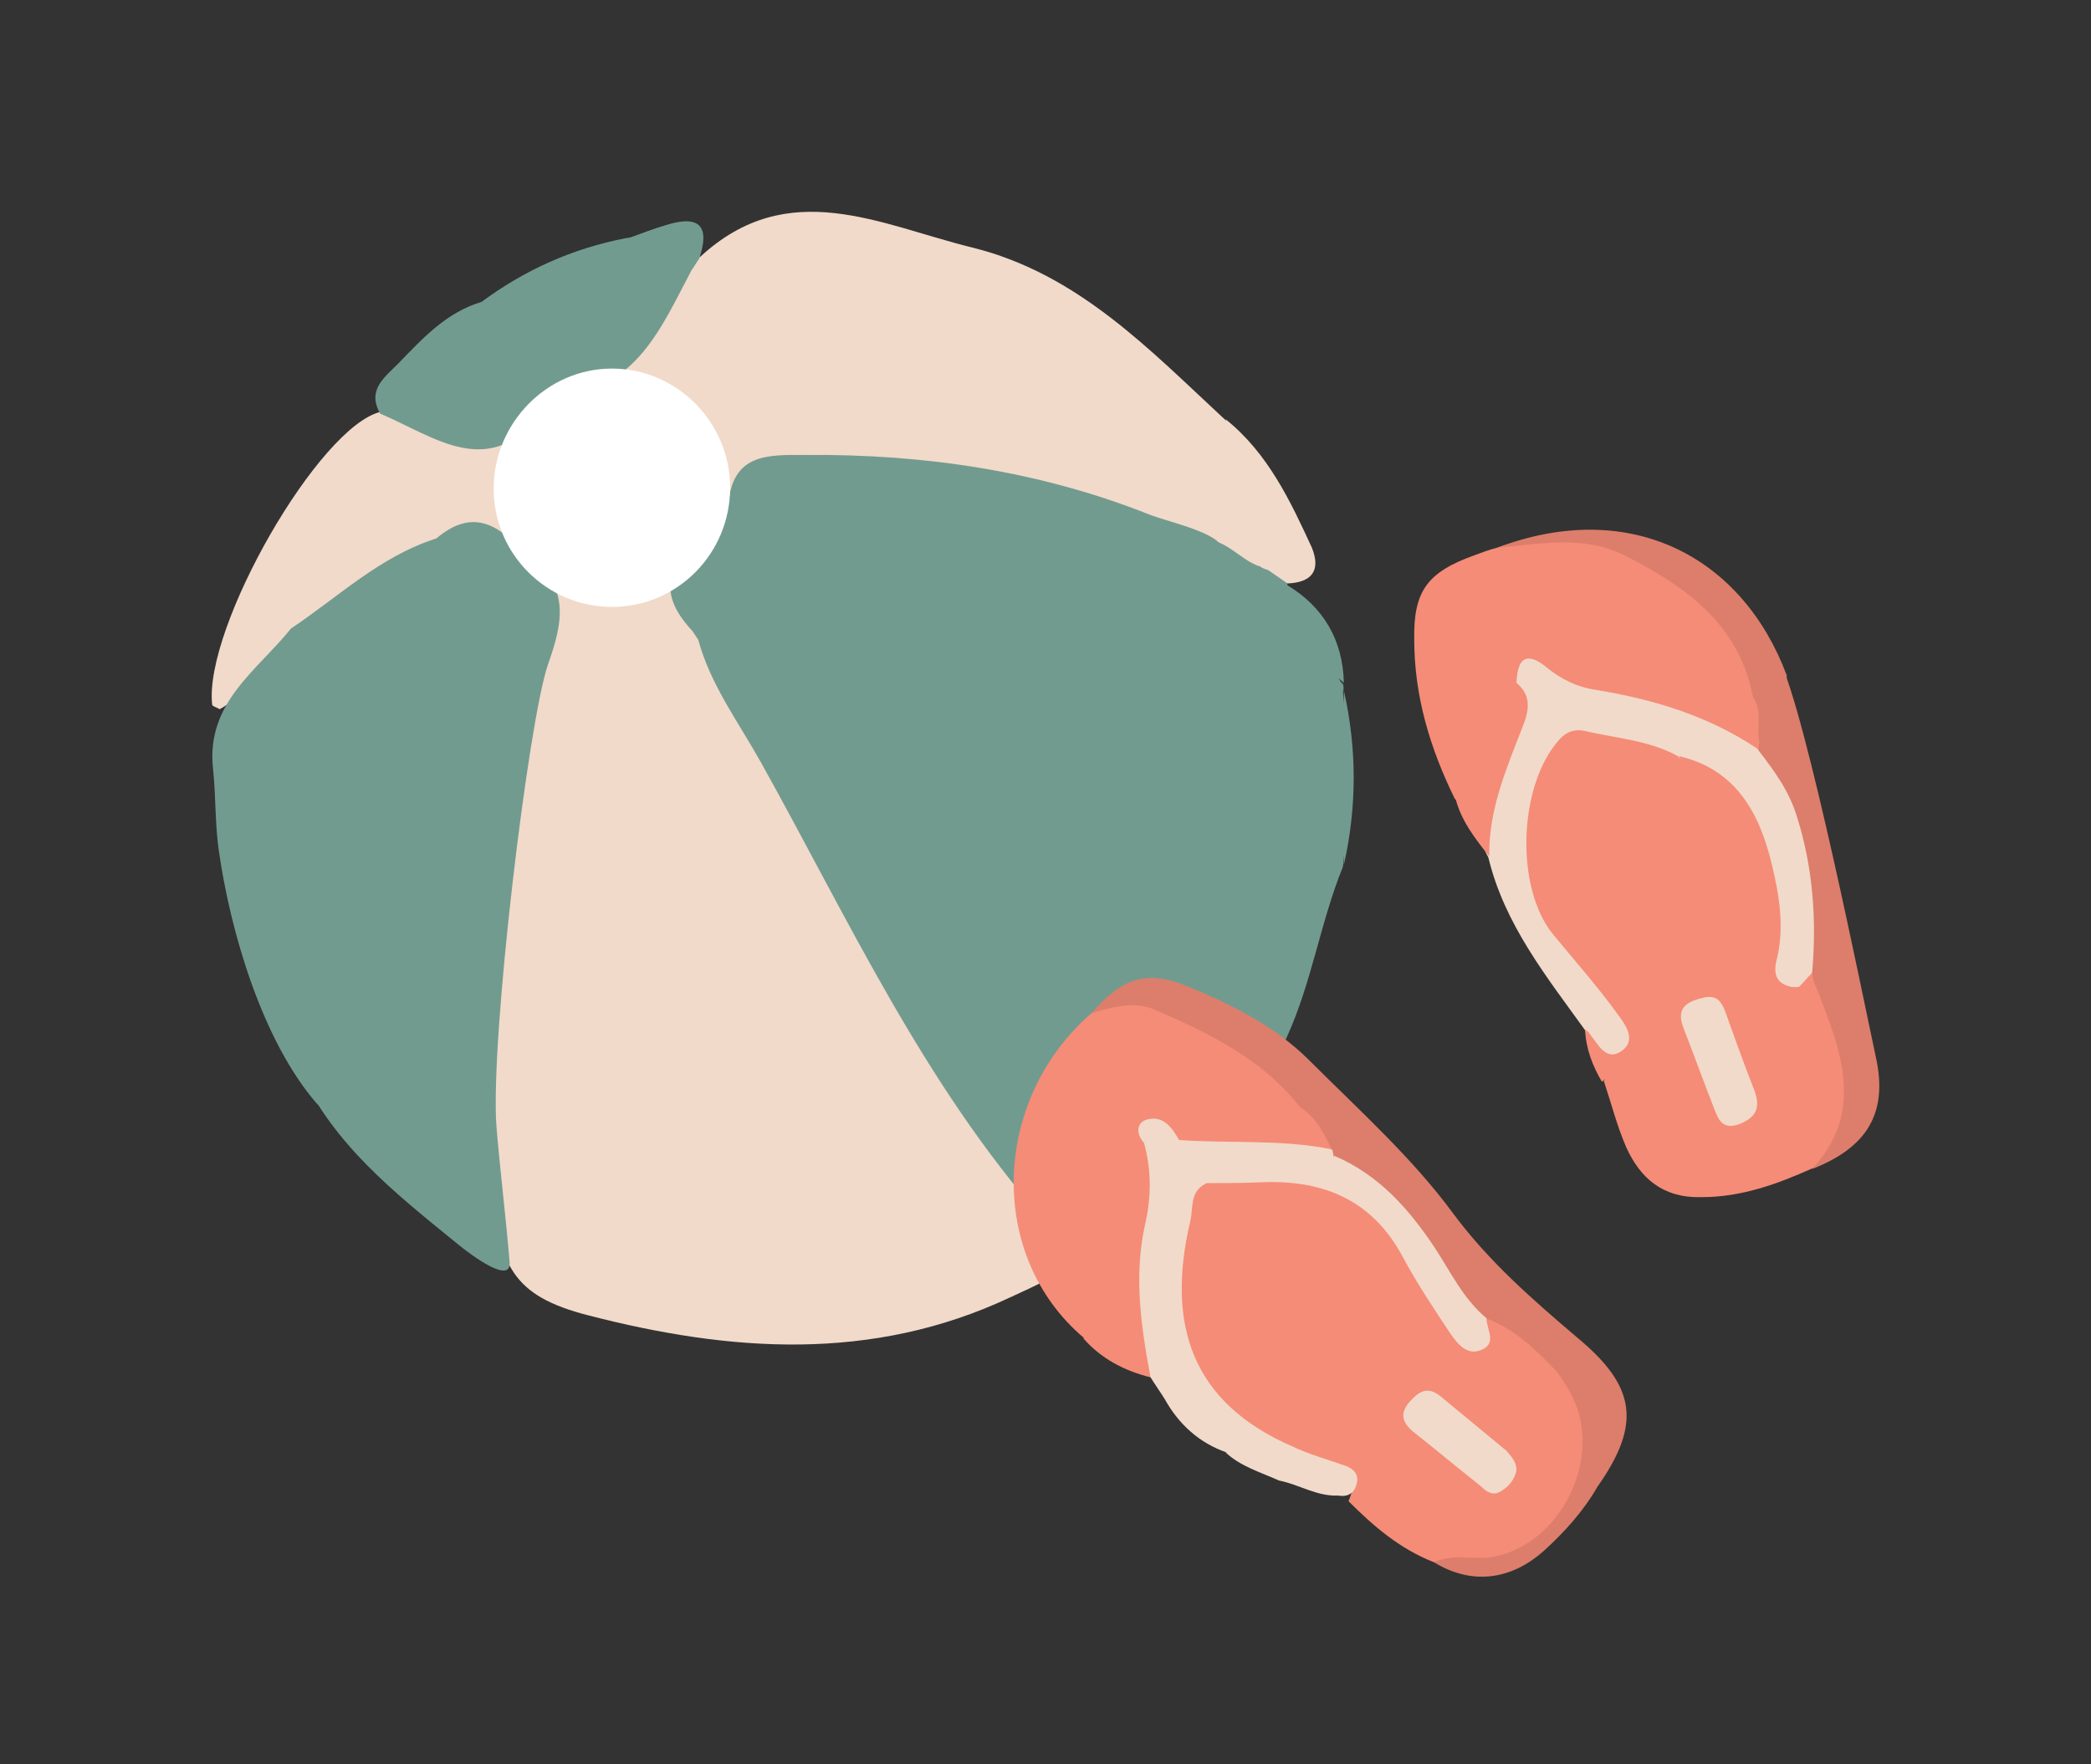 <?xml version="1.0" encoding="UTF-8" standalone="no" ?>
<!DOCTYPE svg PUBLIC "-//W3C//DTD SVG 1.1//EN" "http://www.w3.org/Graphics/SVG/1.1/DTD/svg11.dtd">
<svg xmlns="http://www.w3.org/2000/svg" xmlns:xlink="http://www.w3.org/1999/xlink" version="1.1" width="640" height="540" viewBox="0 0 640 540" xml:space="preserve">
<rect x="0" y="0" width="640" height="540" fill="#333333" stroke="none"/>
<desc>Created with Fabric.js 5.3.0</desc>
<defs>
</defs>
<g transform="matrix(0.802 0 0 0.802 320 273.699)" id="7YOTQhr9ZNo_by6-yzNVY"  >
<g style=""   >
		<g transform="matrix(3.581 0 0 3.581 -104.49 18.567)" id="FA4-6Fyy3NC87353zhcBZ"  >
<path style="stroke: none; stroke-width: 1; stroke-dasharray: none; stroke-linecap: butt; stroke-dashoffset: 0; stroke-linejoin: miter; stroke-miterlimit: 4; fill: rgb(241,218,202); fill-rule: nonzero; opacity: 1;"  transform=" translate(-69.23, -87.403)" d="M 98.3 116.7 C 100.9 122.5 100.9 122.3 94.6 125.2 C 79.9 132.1 64.8 131 49.7 127.1 C 41.5 125 40.3 121.8 39.2 113.3 C 37.6 100.7 39.2 88.4 40.3 76 C 38.4 74.3 39.1 72.2 39.6 70.2 C 40.5 66.5 41.7 62.8 43 59.2 C 44.6 54.8 45.1 50.6 42.6 46.5 C 42.6 46 42.7 45.6 43 45.1 C 43.1 45 43.3 44.8 43.4 44.9 C 49.1 47.1 54.8 47.1 60.4 44.6 C 61.2 48 59.8 51.9 62.9 54.7 C 66.4 62.4 71 69.6 75 77 C 80 86.3 85 95.6 90.9 104.4 C 92.6 106.9 94.3 109.4 96.3 111.7 C 97.4 113.1 99.1 114.4 98.3 116.7" stroke-linecap="round" />
</g>
		<g transform="matrix(3.581 0 0 3.581 -249.835 -2.099)" id="MHd-StzSTg27ZbtaofmqS"  >
<path style="stroke: none; stroke-width: 1; stroke-dasharray: none; stroke-linecap: butt; stroke-dashoffset: 0; stroke-linejoin: miter; stroke-miterlimit: 4; fill: rgb(114,155,144); fill-rule: nonzero; opacity: 1;"  transform=" translate(-28.645, -81.632)" d="M 43.1 46.2 C 47.8 49.3 47 53.2 45.4 57.7 C 43.3 63.7 39.2 97.8 39.9 107 C 40.3 111.8 40.9 116.6 41.3 121.4 C 41.5 123.7 37.8 121.2 35.4 119.2 C 29 114 22.6 108.9 19 101.2 C 12.2 90.1 10 77.9 10.8 65.1 C 10.9 62.8 12 61.2 13.7 59.8 C 18.7 55.5 23.3 50.9 29.3 48.1 C 31.3 47.2 32.1 45.7 32.7 43.8 C 37.8 39.4 40.4 40 43.1 46.2" stroke-linecap="round" />
</g>
		<g transform="matrix(3.581 0 0 3.581 -47.201 -190.6)" id="l7n1px21HV0OUAEM2I5VP"  >
<path style="stroke: none; stroke-width: 1; stroke-dasharray: none; stroke-linecap: butt; stroke-dashoffset: 0; stroke-linejoin: miter; stroke-miterlimit: 4; fill: rgb(241,218,202); fill-rule: nonzero; opacity: 1;"  transform=" translate(-85.227, -28.997)" d="M 61.6 14.3 C 71 5.6 80.8 10.9 90.6 13.3 C 101.9 16.1 109.5 24.2 117.6 31.7 C 119.9 35.4 122.5 38.8 124.5 42.6 C 126.8 47 126.7 47.4 121.8 48.5 C 118.9 48.5 117.1 45.6 114.2 45.7 C 113.7 45.6 113.2 45.4 112.8 45.2 C 105.1 41 96.8 38.9 88.1 38 C 83.2 37.5 78.3 36.8 73.3 37 C 70 37.1 67.3 37 66.3 41 C 65.9 42.4 64.8 43.5 63.2 43.7 C 60.5 42.5 61.5 40.3 61.9 38.4 C 63.3 31.8 60.1 28.7 53.5 30.1 C 50.7 30.7 48.2 32.5 45.2 32 C 44.8 31.7 44.6 31.2 44.5 30.8 C 44.7 28.1 46.5 26.9 48.9 26.5 C 52.9 25.9 55.4 23.7 56.8 19.8 C 57.5 17.4 58.3 14.6 61.6 14.3" stroke-linecap="round" />
</g>
		<g transform="matrix(3.581 0 0 3.581 -11.911 -15.772)" id="FY2_JPrhJf0cEJPbgEoto"  >
<path style="stroke: none; stroke-width: 1; stroke-dasharray: none; stroke-linecap: butt; stroke-dashoffset: 0; stroke-linejoin: miter; stroke-miterlimit: 4; fill: rgb(114,155,144); fill-rule: nonzero; opacity: 1;"  transform=" translate(-95.081, -77.814)" d="M 62.5 43.3 C 63.6 42.8 64.5 41.8 64.6 40.8 C 65 35.2 68.8 35.4 72.8 35.4 C 85.5 35.3 97.8 37.1 109.6 41.8 C 111.1 42.4 116 43.5 117 44.9 C 113.3 48.2 106.1 45.7 102.4 44.5 C 93.2 41.6 83.7 40 74 40.7 C 68 41.1 63.7 48.6 65.9 54.3 C 67.6 58.8 70.1 63 72.6 67.1 C 78.9 77.3 84.7 87.9 90.3 98.6 C 93.1 103.8 97.3 108.2 101.7 112.3 C 103.7 114.1 105.6 114.3 107.7 112.7 C 111.3 110 114.8 107.4 116.3 102.7 C 117.4 99.3 120.1 96.7 121.5 93.1 C 125.3 83.3 127 73.4 126.3 62.9 C 126.2 61.2 126.4 59.3 127.7 57.9 C 129.8 56.9 129.2 59.2 130.1 59.8 C 130.2 60.1 130.2 60.4 130.1 60.7 C 130.8 66.9 130.8 73.1 130.1 79.3 C 127.7 85.2 126.8 91.6 124.1 97.5 C 120.4 105.9 114.2 112 107.9 118.2 C 103.8 122.2 101.1 119.5 98.2 116.9 C 85.4 102.4 77.4 84.9 68.1 68.2 C 65.7 63.9 62.7 59.9 61.4 55.1 C 58.9 51.6 58.9 48 61.5 44.5 C 61.8 43.9 62.1 43.6 62.5 43.3" stroke-linecap="round" />
</g>
		<g transform="matrix(3.581 0 0 3.581 -253.973 -128.27)" id="qbPzHr21EAbzRMutXMVXI"  >
<path style="stroke: none; stroke-width: 1; stroke-dasharray: none; stroke-linecap: butt; stroke-dashoffset: 0; stroke-linejoin: miter; stroke-miterlimit: 4; fill: rgb(241,218,202); fill-rule: nonzero; opacity: 1;"  transform=" translate(-27.49, -46.401)" d="M 45 30.5 C 45 30.9 45.1 31.3 45.1 31.7 C 45.3 32 45.5 32.3 45.4 32.5 C 42.6 36.3 42.6 40.7 43.2 45.1 C 43.2 45.5 43.1 45.8 43.1 46.2 C 40.4 43 37.5 40.9 33.5 44.3 C 28.9 48.5 12.1 61.7 10.4 62.5 C 10.1 62.3 9.6 62.2 9.6 62 C 8.7 53.8 21 32.3 27.6 30.8 C 29.6 29.9 31.3 31 33.1 31.7 C 36.4 33 39.8 34.3 42.8 30.8 C 43.3 30.2 44.2 30.2 45 30.5" stroke-linecap="round" />
</g>
		<g transform="matrix(3.581 0 0 3.581 -190.067 -214.24)" id="0O6B5BnbdJQHgyqDcnV0r"  >
<path style="stroke: none; stroke-width: 1; stroke-dasharray: none; stroke-linecap: butt; stroke-dashoffset: 0; stroke-linejoin: miter; stroke-miterlimit: 4; fill: rgb(114,155,144); fill-rule: nonzero; opacity: 1;"  transform=" translate(-45.334, -22.396)" d="M 38.3 19.1 C 42.9 15.7 48 13.4 53.7 12.3 C 56 12.1 58.8 10.3 60.4 12.3 C 62.3 14.6 58.8 16 58.2 18 C 56.8 22.8 53.7 25.9 48.6 26.8 C 46 27.2 44.8 29.7 43 31.1 C 38.9 34.3 35 34.2 31.4 30.8 C 29.4 29 29.1 27.2 30.9 25 C 33 22.6 35.8 21 38.3 19.1" stroke-linecap="round" />
</g>
		<g transform="matrix(3.581 0 0 3.581 -275.131 -27.642)" id="OU2J5CwurtfTU2wRdcliB"  >
<path style="stroke: none; stroke-width: 1; stroke-dasharray: none; stroke-linecap: butt; stroke-dashoffset: 0; stroke-linejoin: miter; stroke-miterlimit: 4; fill: rgb(114,155,144); fill-rule: nonzero; opacity: 1;"  transform=" translate(-21.582, -74.5)" d="M 18 53.9 C 23.1 50.5 27.5 46.2 33.5 44.3 C 33.8 47.1 32.5 48.5 29.9 49.6 C 23.9 52.1 19.4 56.8 14.1 60.4 C 12.6 61.4 11.3 63.2 11.6 64.9 C 12.4 69.3 11.4 73.7 11.7 78.2 C 12.4 86.5 18.6 97 20.9 104.7 C 14.9 97.9 11.5 86 10.3 77.5 C 9.9 74.7 10 71.8 9.7 68.9 C 8.9 61.8 14.4 58.4 18 53.9" stroke-linecap="round" />
</g>
		<g transform="matrix(3.581 0 0 3.581 -193.151 -213.305)" id="61hdRuAa7ulVKI08LyBLz"  >
<path style="stroke: none; stroke-width: 1; stroke-dasharray: none; stroke-linecap: butt; stroke-dashoffset: 0; stroke-linejoin: miter; stroke-miterlimit: 4; fill: rgb(114,155,144); fill-rule: nonzero; opacity: 1;"  transform=" translate(-44.473, -22.657)" d="M 38.3 19.1 C 37.3 21.3 34.8 21.9 33.4 23.6 C 32.1 25.1 29.6 26.3 31.4 28.8 C 33 31 34.8 33.3 38.1 32.5 C 39.6 32.1 41.4 31.6 42.4 30.5 C 45.6 27.4 49.5 25.6 53.3 23.7 C 57.2 21.7 57.3 17 59.8 13.9 C 60.4 13.2 59.3 12.5 58.5 12.5 C 56.9 12.4 55.3 12.4 53.7 12.4 C 55.1 11.9 56.6 11.3 58 10.9 C 61.5 9.8 62.7 11 61.5 14.5 C 61.2 14.9 61 15.3 60.7 15.7 C 57.5 21.7 54.9 28.4 46.6 29.1 C 46 29.2 45.5 30.1 44.9 30.7 C 39.2 38.3 33.4 33.5 27.5 31 C 26.1 28.5 27.9 27.2 29.4 25.7 C 32.1 22.9 34.6 20.2 38.3 19.1" stroke-linecap="round" />
</g>
		<g transform="matrix(3.581 0 0 3.581 86.104 -107.976)" id="8fN5kEViAbPseYrnYt_hI"  >
<path style="stroke: none; stroke-width: 1; stroke-dasharray: none; stroke-linecap: butt; stroke-dashoffset: 0; stroke-linejoin: miter; stroke-miterlimit: 4; fill: rgb(114,155,144); fill-rule: nonzero; opacity: 1;"  transform=" translate(-122.45, -52.068)" d="M 130.2 59.7 C 129.5 59.1 128.9 58.4 128.2 57.8 C 122.5 54.6 115.4 52.7 114.7 44.5 C 117.5 44 119 46.6 121.3 47.3 C 122.2 48 124 47.5 124.2 49.3 C 128 51.6 130.1 55.1 130.2 59.7" stroke-linecap="round" />
</g>
		<g transform="matrix(3.581 0 0 3.581 85.866 -149.942)" id="JJh5zbiEVgd7piBUUQ0n5"  >
<path style="stroke: none; stroke-width: 1; stroke-dasharray: none; stroke-linecap: butt; stroke-dashoffset: 0; stroke-linejoin: miter; stroke-miterlimit: 4; fill: rgb(241,218,202); fill-rule: nonzero; opacity: 1;"  transform=" translate(-122.384, -40.35)" d="M 124.2 49.1 C 123.2 48.4 122.3 47.8 121.3 47.1 C 124.9 47.1 126 46.1 123.7 42.7 C 121.3 39.2 118.4 36 117.6 31.6 C 122.1 35.2 124.5 40.3 126.8 45.3 C 127.8 47.8 126.7 49 124.2 49.1" stroke-linecap="round" />
</g>
		<g transform="matrix(3.581 0 0 3.581 115.739 -44.474)" id="BGPLl7JXuqm5rMxuP3Xwg"  >
<path style="stroke: none; stroke-width: 1; stroke-dasharray: none; stroke-linecap: butt; stroke-dashoffset: 0; stroke-linejoin: miter; stroke-miterlimit: 4; fill: rgb(114,155,144); fill-rule: nonzero; opacity: 1;"  transform=" translate(-130.725, -69.8)" d="M 130.2 79.1 C 130.2 72.9 130.2 66.7 130.2 60.5 C 131.6 66.7 131.6 72.9 130.2 79.1" stroke-linecap="round" />
</g>
		<g transform="matrix(3.581 0 0 3.581 -136.072 -116.994)" id="jgM56iVGy36HDtz0Q2YSX"  >
<path style="stroke: none; stroke-width: 1; stroke-dasharray: none; stroke-linecap: butt; stroke-dashoffset: 0; stroke-linejoin: miter; stroke-miterlimit: 4; fill: rgb(114,155,144); fill-rule: nonzero; opacity: 1;"  transform=" translate(-60.411, -49.55)" d="M 60.6 45.2 C 61.2 44.9 61.8 44.5 62.4 44.2 C 60.4 47.6 59.8 51.2 61.5 54.9 C 58.4 51.9 56.9 48.8 60.6 45.2" stroke-linecap="round" />
</g>
		<g transform="matrix(3.581 0 0 3.581 -9.994 -18.788)" id="mo7LWN2EAz_tMynNcysFh"  >
<path style="stroke: none; stroke-width: 1; stroke-dasharray: none; stroke-linecap: butt; stroke-dashoffset: 0; stroke-linejoin: miter; stroke-miterlimit: 4; fill: rgb(114,155,144); fill-rule: nonzero; opacity: 1;"  transform=" translate(-95.616, -76.972)" d="M 114.7 44.4 C 116.9 51.2 124.9 52.1 128.2 57.7 C 128.2 62 128 66.4 128.2 70.7 C 128.6 77 127.3 82.8 124.8 88.5 C 124.7 88.6 124.7 88.8 124.6 88.9 C 122.4 93.3 121.3 98 118.7 102.4 C 116 106.9 113 110.5 109.2 113.8 C 106.2 116.4 103.6 117 100.6 113.6 C 95.1 107.6 90.1 101.5 86.2 94 C 81 84 75.5 74 69.2 64.5 C 66.8 60.9 65.3 56.8 63.4 52.9 C 62.8 51.7 62.9 50.5 63.2 49.2 C 65.2 40.9 74.2 36.1 82.2 38.7 C 84.9 39.6 87.9 39.8 90.7 39.7 C 98.7 39.6 105.5 45.4 113.7 44 C 114.1 44.3 114.4 44.3 114.7 44.4" stroke-linecap="round" />
</g>
		<g transform="matrix(3.581 0 0 3.581 129.203 181.075)" id="hu15nR30-nY7Jg65KS19a"  >
<path style="stroke: none; stroke-width: 1; stroke-dasharray: none; stroke-linecap: butt; stroke-dashoffset: 0; stroke-linejoin: miter; stroke-miterlimit: 4; fill: rgb(245,140,119); fill-rule: nonzero; opacity: 1;"  transform=" translate(-134.485, -132.78)" d="M 139.8 153.4 C 136.2 152 133.4 149.6 130.7 146.9 C 131.5 145 131.3 143.8 129 143.3 C 127.3 142.9 125.6 142.3 123.9 141.8 C 120.3 140.2 117 138.2 114.6 134.8 C 110.9 129.7 111.6 124 112.3 118.3 C 112.5 116.1 112.5 113.7 114.8 112.3 C 119.5 111.5 124.3 111.5 128.9 112.7 C 132 113.5 134.3 115.6 136.2 118.2 C 138.3 121 139.7 124.2 141.7 127 C 142.7 128.5 143.7 129 144.9 127.1 C 147.9 125.9 149.4 128.3 151.4 129.7 C 152.5 130.4 153.4 131.4 154.1 132.5 C 159.7 140.7 157.3 145.7 150.7 151.6 C 147.3 154.5 143.6 153.9 139.8 153.4" stroke-linecap="round" />
</g>
		<g transform="matrix(3.581 0 0 3.581 247.49 27.073)" id="JVaOSkkVHLZAk0LHPY8z-"  >
<path style="stroke: none; stroke-width: 1; stroke-dasharray: none; stroke-linecap: butt; stroke-dashoffset: 0; stroke-linejoin: miter; stroke-miterlimit: 4; fill: rgb(245,140,119); fill-rule: nonzero; opacity: 1;"  transform=" translate(-167.514, -89.778)" d="M 180.2 111.4 C 176.4 113.1 172.6 114.5 168.3 114.5 C 164.2 114.6 161.8 112.5 160.3 109.2 C 159.3 106.9 158.7 104.5 157.9 102.1 C 161.8 96.9 159.5 92.8 155.4 89 C 152.4 86.2 150.5 82.5 150.1 78.7 C 149.7 74.6 150.9 70.3 153.4 66.7 C 154.4 65.2 156.1 64.7 157.9 65.3 C 160.8 66.3 164 66.5 166.8 68 C 172.7 69.7 174.8 74.4 175.4 79.8 C 175.7 82.3 176.5 84.9 175.9 87.5 C 175.6 89 176.3 90.3 178.2 90.3 C 179.1 90.2 180 89.9 180.8 90.5 C 184 94.4 184.9 99.1 185 103.8 C 185.1 107.3 182.9 109.7 180.2 111.4" stroke-linecap="round" />
</g>
		<g transform="matrix(3.581 0 0 3.581 207.466 -84.615)" id="USG1FzFesr2gAbh-l6NA1"  >
<path style="stroke: none; stroke-width: 1; stroke-dasharray: none; stroke-linecap: butt; stroke-dashoffset: 0; stroke-linejoin: miter; stroke-miterlimit: 4; fill: rgb(245,140,119); fill-rule: nonzero; opacity: 1;"  transform=" translate(-156.338, -58.591)" d="M 142 72 C 139.4 66.7 137.7 61.1 137.7 55.1 C 137.6 49.9 139.1 47.9 144.1 46.1 C 144.9 45.8 145.7 45.5 146.5 45.3 C 149.8 44.2 153.3 44 156.7 44.2 C 163.2 44.4 172.6 51.8 174.6 58 C 174.9 59 175.1 60.1 174.9 61.2 C 174.2 63.8 172.2 65.1 170.1 63.8 C 166.8 61.7 163.1 61.5 159.6 60.7 C 157.4 60.2 155.1 59.9 153.2 58.5 C 152 57.6 150.5 57.7 149.1 58.5 C 147.7 61.4 148.9 64.8 147.3 67.8 C 146.6 69.2 146.3 70.7 145.4 72 C 144.4 73.3 143.2 73.5 142 72" stroke-linecap="round" />
</g>
		<g transform="matrix(3.581 0 0 3.581 43.528 105.746)" id="RUnpB0om5c4HADi-DdvGa"  >
<path style="stroke: none; stroke-width: 1; stroke-dasharray: none; stroke-linecap: butt; stroke-dashoffset: 0; stroke-linejoin: miter; stroke-miterlimit: 4; fill: rgb(245,140,119); fill-rule: nonzero; opacity: 1;"  transform=" translate(-110.562, -111.746)" d="M 102.5 129.5 C 92.2 120.8 92.6 104.2 103.3 94.9 C 106.1 92.6 109.1 92.4 112.3 93.9 C 116.1 95.7 119.8 97.6 123 100.3 C 124.6 101.6 126.2 102.9 126.1 105.2 C 125.8 106.6 125 107.8 123.6 107.9 C 119.7 108.1 115.8 109 112.1 106.8 C 109.3 105.2 107.4 106.2 108.2 109.4 C 109.6 115.1 107.6 120.5 108 126.1 C 108.1 130.8 106.7 131.5 102.5 129.5" stroke-linecap="round" />
</g>
		<g transform="matrix(3.581 0 0 3.581 232.371 -13.993)" id="W6likn6Yt_Vic_k6cPYAE"  >
<path style="stroke: none; stroke-width: 1; stroke-dasharray: none; stroke-linecap: butt; stroke-dashoffset: 0; stroke-linejoin: miter; stroke-miterlimit: 4; fill: rgb(241,218,202); fill-rule: nonzero; opacity: 1;"  transform=" translate(-163.292, -78.311)" d="M 180.1 90.6 C 179.6 91.1 179.2 91.6 178.7 92.1 C 175.7 92.3 175.2 91.8 175.5 88.4 C 175.9 84.3 175.3 80.3 174.1 76.4 C 172.8 72.3 170.3 69.3 165.9 68.2 C 163 66.7 159.8 66.5 156.7 65.6 C 154.3 64.9 153.2 66.8 152.5 68.6 C 149.2 76.4 149.7 83.5 156.2 89.7 C 158.1 91.5 159.8 93.5 160.6 96.1 C 161.1 97.6 161.5 98.9 159.8 99.7 C 158 100.6 157.2 99.1 156.4 98 C 156.1 97.6 156.1 97.1 155.9 96.7 C 151.8 91 147.3 85.4 145.6 78.3 C 143.4 74.4 146 71 147 67.6 C 147.8 65 148.9 62.5 147.9 59.7 C 148.6 56.4 149.2 55.9 152 57.6 C 154.9 59.4 158.1 60 161.4 60.6 C 166.4 61.6 171.2 63.4 175.4 66.5 C 180.7 71.4 181.4 77.9 181.7 84.5 C 181.8 86.5 182.4 88.9 180.1 90.6" stroke-linecap="round" />
</g>
		<g transform="matrix(3.581 0 0 3.581 119.649 129.105)" id="BrSy_ziL_qDDosKcqn6P-"  >
<path style="stroke: none; stroke-width: 1; stroke-dasharray: none; stroke-linecap: butt; stroke-dashoffset: 0; stroke-linejoin: miter; stroke-miterlimit: 4; fill: rgb(220,126,107); fill-rule: nonzero; opacity: 1;"  transform=" translate(-131.817, -118.268)" d="M 125.6 105 C 121.6 99.8 115.8 97 110 94.5 C 107.9 93.6 105.5 94.2 103.3 94.9 C 106.6 91.1 109.2 90.2 113.7 92.1 C 118.3 94 122.9 96.3 126.5 99.9 C 131.8 105.2 137.5 110.3 141.9 116.3 C 145.7 121.4 150.3 125.4 155 129.4 C 161.3 134.6 162 138.6 157.2 145.4 C 156.2 144.7 156.3 143.7 156.5 142.8 C 157.8 138.6 155.5 135.8 152.9 133.1 C 150.7 130.8 148.4 128.5 145.3 127.4 C 142.8 127.5 141.8 125.6 140.8 123.9 C 137.9 118.6 133.9 114.4 129 110.9 C 128.7 110.7 128.5 110.4 128.3 110.2 C 127.4 108.4 125.6 107.2 125.6 105" stroke-linecap="round" />
</g>
		<g transform="matrix(3.581 0 0 3.581 75.551 158.697)" id="ikyQDXEAwckeXFuv58c5f"  >
<path style="stroke: none; stroke-width: 1; stroke-dasharray: none; stroke-linecap: butt; stroke-dashoffset: 0; stroke-linejoin: miter; stroke-miterlimit: 4; fill: rgb(241,218,202); fill-rule: nonzero; opacity: 1;"  transform=" translate(-119.503, -126.532)" d="M 129 109.5 C 129 109.7 129.1 109.9 129.1 110.1 C 129.8 112.7 127.9 112.6 126.2 112.7 C 123.8 112.8 121.5 112.2 119.1 112.3 C 117.8 112.3 116.5 112.3 115.4 113.1 C 113.7 114 114.2 115.8 113.8 117.2 C 111.3 128 113.9 136.4 124.8 141.1 C 126.5 141.9 128.3 142.4 130 143 C 131 143.3 131.8 143.8 131.6 144.9 C 131.4 145.9 130.8 146.5 129.6 146.3 C 127.3 146.4 125.4 145.1 123.3 144.7 C 121.3 143.8 119.2 143.2 117.6 141.7 L 117.7 141.7 C 114.8 140.7 112.6 138.7 111.1 136 C 110.6 135.2 110.1 134.5 109.6 133.7 C 107.2 131.5 107.9 128.5 107.5 125.7 C 107.2 123.7 107.5 121.7 107.8 119.7 C 108.3 116.1 108.7 112.5 107.9 108.8 C 109 105.6 111.2 106.9 113.2 107.5 C 116.4 108.1 119.7 107.9 122.9 107.7 C 125.3 107.7 127.3 108.1 129 109.5" stroke-linecap="round" />
</g>
		<g transform="matrix(3.581 0 0 3.581 294.752 7.634)" id="p9eWLCVnY0AXPWRWzzPto"  >
<path style="stroke: none; stroke-width: 1; stroke-dasharray: none; stroke-linecap: butt; stroke-dashoffset: 0; stroke-linejoin: miter; stroke-miterlimit: 4; fill: rgb(220,126,107); fill-rule: nonzero; opacity: 1;"  transform=" translate(-180.711, -84.35)" d="M 180.1 90.6 C 180.6 85 180.2 79.4 178.5 74 C 177.7 71.3 176.1 69.1 174.4 66.9 C 174.2 66.6 174.1 66.3 174.2 65.9 C 176.5 64.2 177.9 59.7 176.6 57.2 C 179.5 63.1 185.5 93.1 186.9 99.6 C 188.2 105.5 186 109.2 180.1 111.5 C 185.4 105.8 183.5 99.7 181.1 93.6 C 180.8 92.6 180.2 91.7 180.1 90.6" stroke-linecap="round" />
</g>
		<g transform="matrix(3.581 0 0 3.581 227.589 -98.24)" id="ntlVVk7QLhcwzzehf-50I"  >
<path style="stroke: none; stroke-width: 1; stroke-dasharray: none; stroke-linecap: butt; stroke-dashoffset: 0; stroke-linejoin: miter; stroke-miterlimit: 4; fill: rgb(220,126,107); fill-rule: nonzero; opacity: 1;"  transform=" translate(-161.957, -54.787)" d="M 177.4 58.9 C 177.3 61.6 178.1 64.7 174.6 66.2 C 172.3 64.9 174.6 62.8 173.8 61.2 C 172.3 53.4 166.6 49.4 160.1 46.1 C 155.6 43.9 151.1 44.9 146.5 45.3 C 160.8 39.9 172.7 46.3 177.4 58.9" stroke-linecap="round" />
</g>
		<g transform="matrix(3.581 0 0 3.581 61.752 131.781)" id="LIF_G14y-qOS1zfiPxzVc"  >
<path style="stroke: none; stroke-width: 1; stroke-dasharray: none; stroke-linecap: butt; stroke-dashoffset: 0; stroke-linejoin: miter; stroke-miterlimit: 4; fill: rgb(245,140,119); fill-rule: nonzero; opacity: 1;"  transform=" translate(-115.65, -119.016)" d="M 108.9 108.7 C 109.7 111.6 109.7 114.5 109 117.5 C 107.8 122.9 108.6 128.4 109.6 133.7 C 106.8 133 104.3 131.7 102.4 129.5 C 106.7 130 106.9 130 106.7 125.6 C 106.4 119.9 108.2 114.2 106.6 108.5 C 106.2 107 107 105.4 108.5 104.6 C 109.9 103.9 110.9 104.7 112 105.5 C 115.7 108.1 122.7 107.8 125.5 104.9 C 127.2 105.9 128.1 107.7 128.9 109.4 C 123.5 108.3 118 108.8 112.5 108.4 C 111.4 108.3 110 104.5 108.9 108.7" stroke-linecap="round" />
</g>
		<g transform="matrix(3.581 0 0 3.581 213.882 4.482)" id="a5yUeNgrV8k1jeBGjGzXY"  >
<path style="stroke: none; stroke-width: 1; stroke-dasharray: none; stroke-linecap: butt; stroke-dashoffset: 0; stroke-linejoin: miter; stroke-miterlimit: 4; fill: rgb(245,140,119); fill-rule: nonzero; opacity: 1;"  transform=" translate(-158.129, -83.47)" d="M 155.9 96.6 C 156.1 96.8 156.3 96.9 156.4 97.1 C 157.3 98.2 158.1 100 159.7 99 C 161.5 97.8 160.2 96.1 159.3 94.9 C 157.2 92 154.8 89.3 152.5 86.5 C 148.4 81.5 148.8 70.5 153.2 65.7 C 153.9 64.9 154.8 64.6 155.8 64.8 C 159.2 65.6 162.7 65.8 165.8 67.5 C 166.1 68 166.9 68.3 166.5 69.1 C 163.8 68.3 161 67.6 158.3 66.7 C 155.3 65.7 153.9 67.1 152.8 69.6 C 149.5 77.6 151.4 84.3 157.6 90.1 C 158.4 90.8 159 91.7 159.6 92.6 C 162.4 97 162 98.9 157.7 102.2 C 156.7 100.5 156 98.7 155.9 96.6" stroke-linecap="round" />
</g>
		<g transform="matrix(3.581 0 0 3.581 180.173 221.333)" id="qedLPr0VMwueYTShQiLbd"  >
<path style="stroke: none; stroke-width: 1; stroke-dasharray: none; stroke-linecap: butt; stroke-dashoffset: 0; stroke-linejoin: miter; stroke-miterlimit: 4; fill: rgb(220,126,107); fill-rule: nonzero; opacity: 1;"  transform=" translate(-148.717, -144.021)" d="M 152.9 133.1 C 156.7 135.2 158.1 138.2 157.5 142.2 C 157.3 143.3 157.3 144.3 157.2 145.4 C 155.7 148 153.7 150.2 151.5 152.2 C 147.9 155.4 143.7 155.8 139.8 153.4 C 141.7 152.5 143.8 153.1 145.7 152.9 C 153.4 151.8 158.1 141.9 154.3 135.3 C 153.9 134.5 153.4 133.8 152.9 133.1" stroke-linecap="round" />
</g>
		<g transform="matrix(3.581 0 0 3.581 170.267 -52.711)" id="bRUZISiVVGT-XaH5QUfsN"  >
<path style="stroke: none; stroke-width: 1; stroke-dasharray: none; stroke-linecap: butt; stroke-dashoffset: 0; stroke-linejoin: miter; stroke-miterlimit: 4; fill: rgb(245,140,119); fill-rule: nonzero; opacity: 1;"  transform=" translate(-145.951, -67.5)" d="M 148.6 59.7 C 150.3 61.1 149.9 62.8 149.2 64.5 C 147.5 68.9 145.6 73.3 145.7 78.2 C 144.2 76.3 142.7 74.4 142.1 72 C 143.7 72.8 144.5 71.9 145 70.6 C 146.2 67.6 147.4 64.7 147.2 61.3 C 147.1 59.8 146.7 58.2 147.9 56.8 C 148.7 57.6 147.8 58.9 148.6 59.7" stroke-linecap="round" />
</g>
		<g transform="matrix(3.581 0 0 3.581 115.456 137.19)" id="pLH0P8gVsb_DwKci-zDNZ"  >
<path style="stroke: none; stroke-width: 1; stroke-dasharray: none; stroke-linecap: butt; stroke-dashoffset: 0; stroke-linejoin: miter; stroke-miterlimit: 4; fill: rgb(241,218,202); fill-rule: nonzero; opacity: 1;"  transform=" translate(-130.646, -120.526)" d="M 115.5 113 C 117.7 110.8 120.3 111.5 122.9 111.9 C 125.3 112.3 127.7 112.6 129.2 110.1 C 133.9 112.1 137.1 115.7 139.9 119.9 C 141.6 122.5 142.9 125.3 145.4 127.4 C 145.4 128.6 146.6 130.1 144.8 130.8 C 143.3 131.4 142.3 130.1 141.6 129.1 C 139.8 126.4 138 123.7 136.5 120.9 C 133.3 114.9 128.2 112.7 121.7 112.9 C 119.5 113 117.5 113 115.5 113" stroke-linecap="round" />
</g>
		<g transform="matrix(3.581 0 0 3.581 158.152 209.06)" id="GZWA3pv1t_26yC745JWhc"  >
<path style="stroke: none; stroke-width: 1; stroke-dasharray: none; stroke-linecap: butt; stroke-dashoffset: 0; stroke-linejoin: miter; stroke-miterlimit: 4; fill: rgb(241,218,202); fill-rule: nonzero; opacity: 1;"  transform=" translate(-142.568, -140.594)" d="M 148.6 143.6 C 148.4 144.6 147.8 145.3 147 145.8 C 146.1 146.4 145.4 145.9 144.8 145.3 C 142.4 143.4 140 141.4 137.6 139.5 C 136.4 138.5 136.1 137.5 137.3 136.2 C 138.4 135 139.3 134.7 140.6 135.8 C 142.9 137.7 145.2 139.6 147.5 141.5 C 147.9 142 148.6 142.6 148.6 143.6" stroke-linecap="round" />
</g>
		<g transform="matrix(3.581 0 0 3.581 257.047 63.803)" id="ghcLdBHyfnCK7r-MTNfWj"  >
<path style="stroke: none; stroke-width: 1; stroke-dasharray: none; stroke-linecap: butt; stroke-dashoffset: 0; stroke-linejoin: miter; stroke-miterlimit: 4; fill: rgb(241,218,202); fill-rule: nonzero; opacity: 1;"  transform=" translate(-170.182, -100.034)" d="M 168.7 93.2 C 169.9 93 170.4 93.6 170.8 94.6 C 171.8 97.4 172.8 100.2 173.9 103 C 174.6 104.8 174.3 105.9 172.4 106.7 C 170.5 107.4 170.1 106.2 169.6 104.9 C 168.5 102.1 167.5 99.3 166.4 96.5 C 165.5 94.2 166.9 93.6 168.7 93.2" stroke-linecap="round" />
</g>
		<g transform="matrix(3.581 0 0 3.581 264.81 -7.148)" id="KpMOmEDvlD-pP0lYyR4s1"  >
<path style="stroke: none; stroke-width: 1; stroke-dasharray: none; stroke-linecap: butt; stroke-dashoffset: 0; stroke-linejoin: miter; stroke-miterlimit: 4; fill: rgb(245,140,119); fill-rule: nonzero; opacity: 1;"  transform=" translate(-172.35, -80.222)" d="M 166.6 69.1 C 166.4 68.6 166.1 68 165.9 67.5 C 172 68.9 174.5 73.6 175.8 79 C 176.6 82.3 177.2 85.8 176.3 89.3 C 175.8 91.4 176.9 92.1 178.8 92.2 C 176.8 93.7 175.6 92.8 175.3 90.7 C 174.9 87.7 174.9 84.6 174.5 81.6 C 173.9 76.1 172.4 71.1 166.6 69.1" stroke-linecap="round" />
</g>
		<g transform="matrix(3.581 0 0 3.581 224.845 -74.452)" id="0Go5ZWJlQt_wyL5A3H7tJ"  >
<path style="stroke: none; stroke-width: 1; stroke-dasharray: none; stroke-linecap: butt; stroke-dashoffset: 0; stroke-linejoin: miter; stroke-miterlimit: 4; fill: rgb(245,140,119); fill-rule: nonzero; opacity: 1;"  transform=" translate(-161.191, -61.429)" d="M 148.6 59.7 C 147.7 58.9 147.9 57.8 147.9 56.8 C 149.5 55.7 151.2 55.9 152.6 56.9 C 156.2 59.3 160.4 59.4 164.4 60.3 C 166.3 60.7 168.1 61 169.6 62.3 C 171.5 63.8 172.8 63.2 173.7 61.1 C 174.9 62.6 174.1 64.5 174.5 66.1 C 174.4 66.3 174.4 66.6 174.4 66.8 C 169.1 63.2 163.1 61.4 156.8 60.4 C 155 60.1 153.4 59.3 152 58.2 C 150 56.5 148.7 56.6 148.6 59.7" stroke-linecap="round" />
</g>
		<g transform="matrix(3.581 0 0 3.581 43.311 90.229)" id="RuwVFTd2typ9_ty3RO4Or"  >
<path style="stroke: none; stroke-width: 1; stroke-dasharray: none; stroke-linecap: butt; stroke-dashoffset: 0; stroke-linejoin: miter; stroke-miterlimit: 4; fill: rgb(241,218,202); fill-rule: nonzero; opacity: 1;"  transform=" translate(-110.501, -107.413)" d="M 108.9 108.7 C 108 107.7 108.1 106.5 109.3 106.2 C 111 105.8 111.9 107.1 112.7 108.5 C 111.4 108.4 110.1 106.6 108.9 108.7" stroke-linecap="round" />
</g>
		<g transform="matrix(3.581 0 0 3.581 -165.48 -155.135)" id="QJxFzpLjQwscszNEYygD7"  >
<path style="stroke: none; stroke-width: 1; stroke-dasharray: none; stroke-linecap: butt; stroke-dashoffset: 0; stroke-linejoin: miter; stroke-miterlimit: 4; fill: rgb(255,255,255); fill-rule: nonzero; opacity: 1;"  transform=" translate(-52.2, -38.9)" d="M 52.2 51.6 C 59.2 51.6 64.8 45.9 64.8 38.9 C 64.8 31.9 59.1 26.2 52.2 26.2 C 45.3 26.2 39.6 32 39.6 39 C 39.6 46 45.3 51.6 52.2 51.6" stroke-linecap="round" />
</g>
</g>
</g>
</svg>